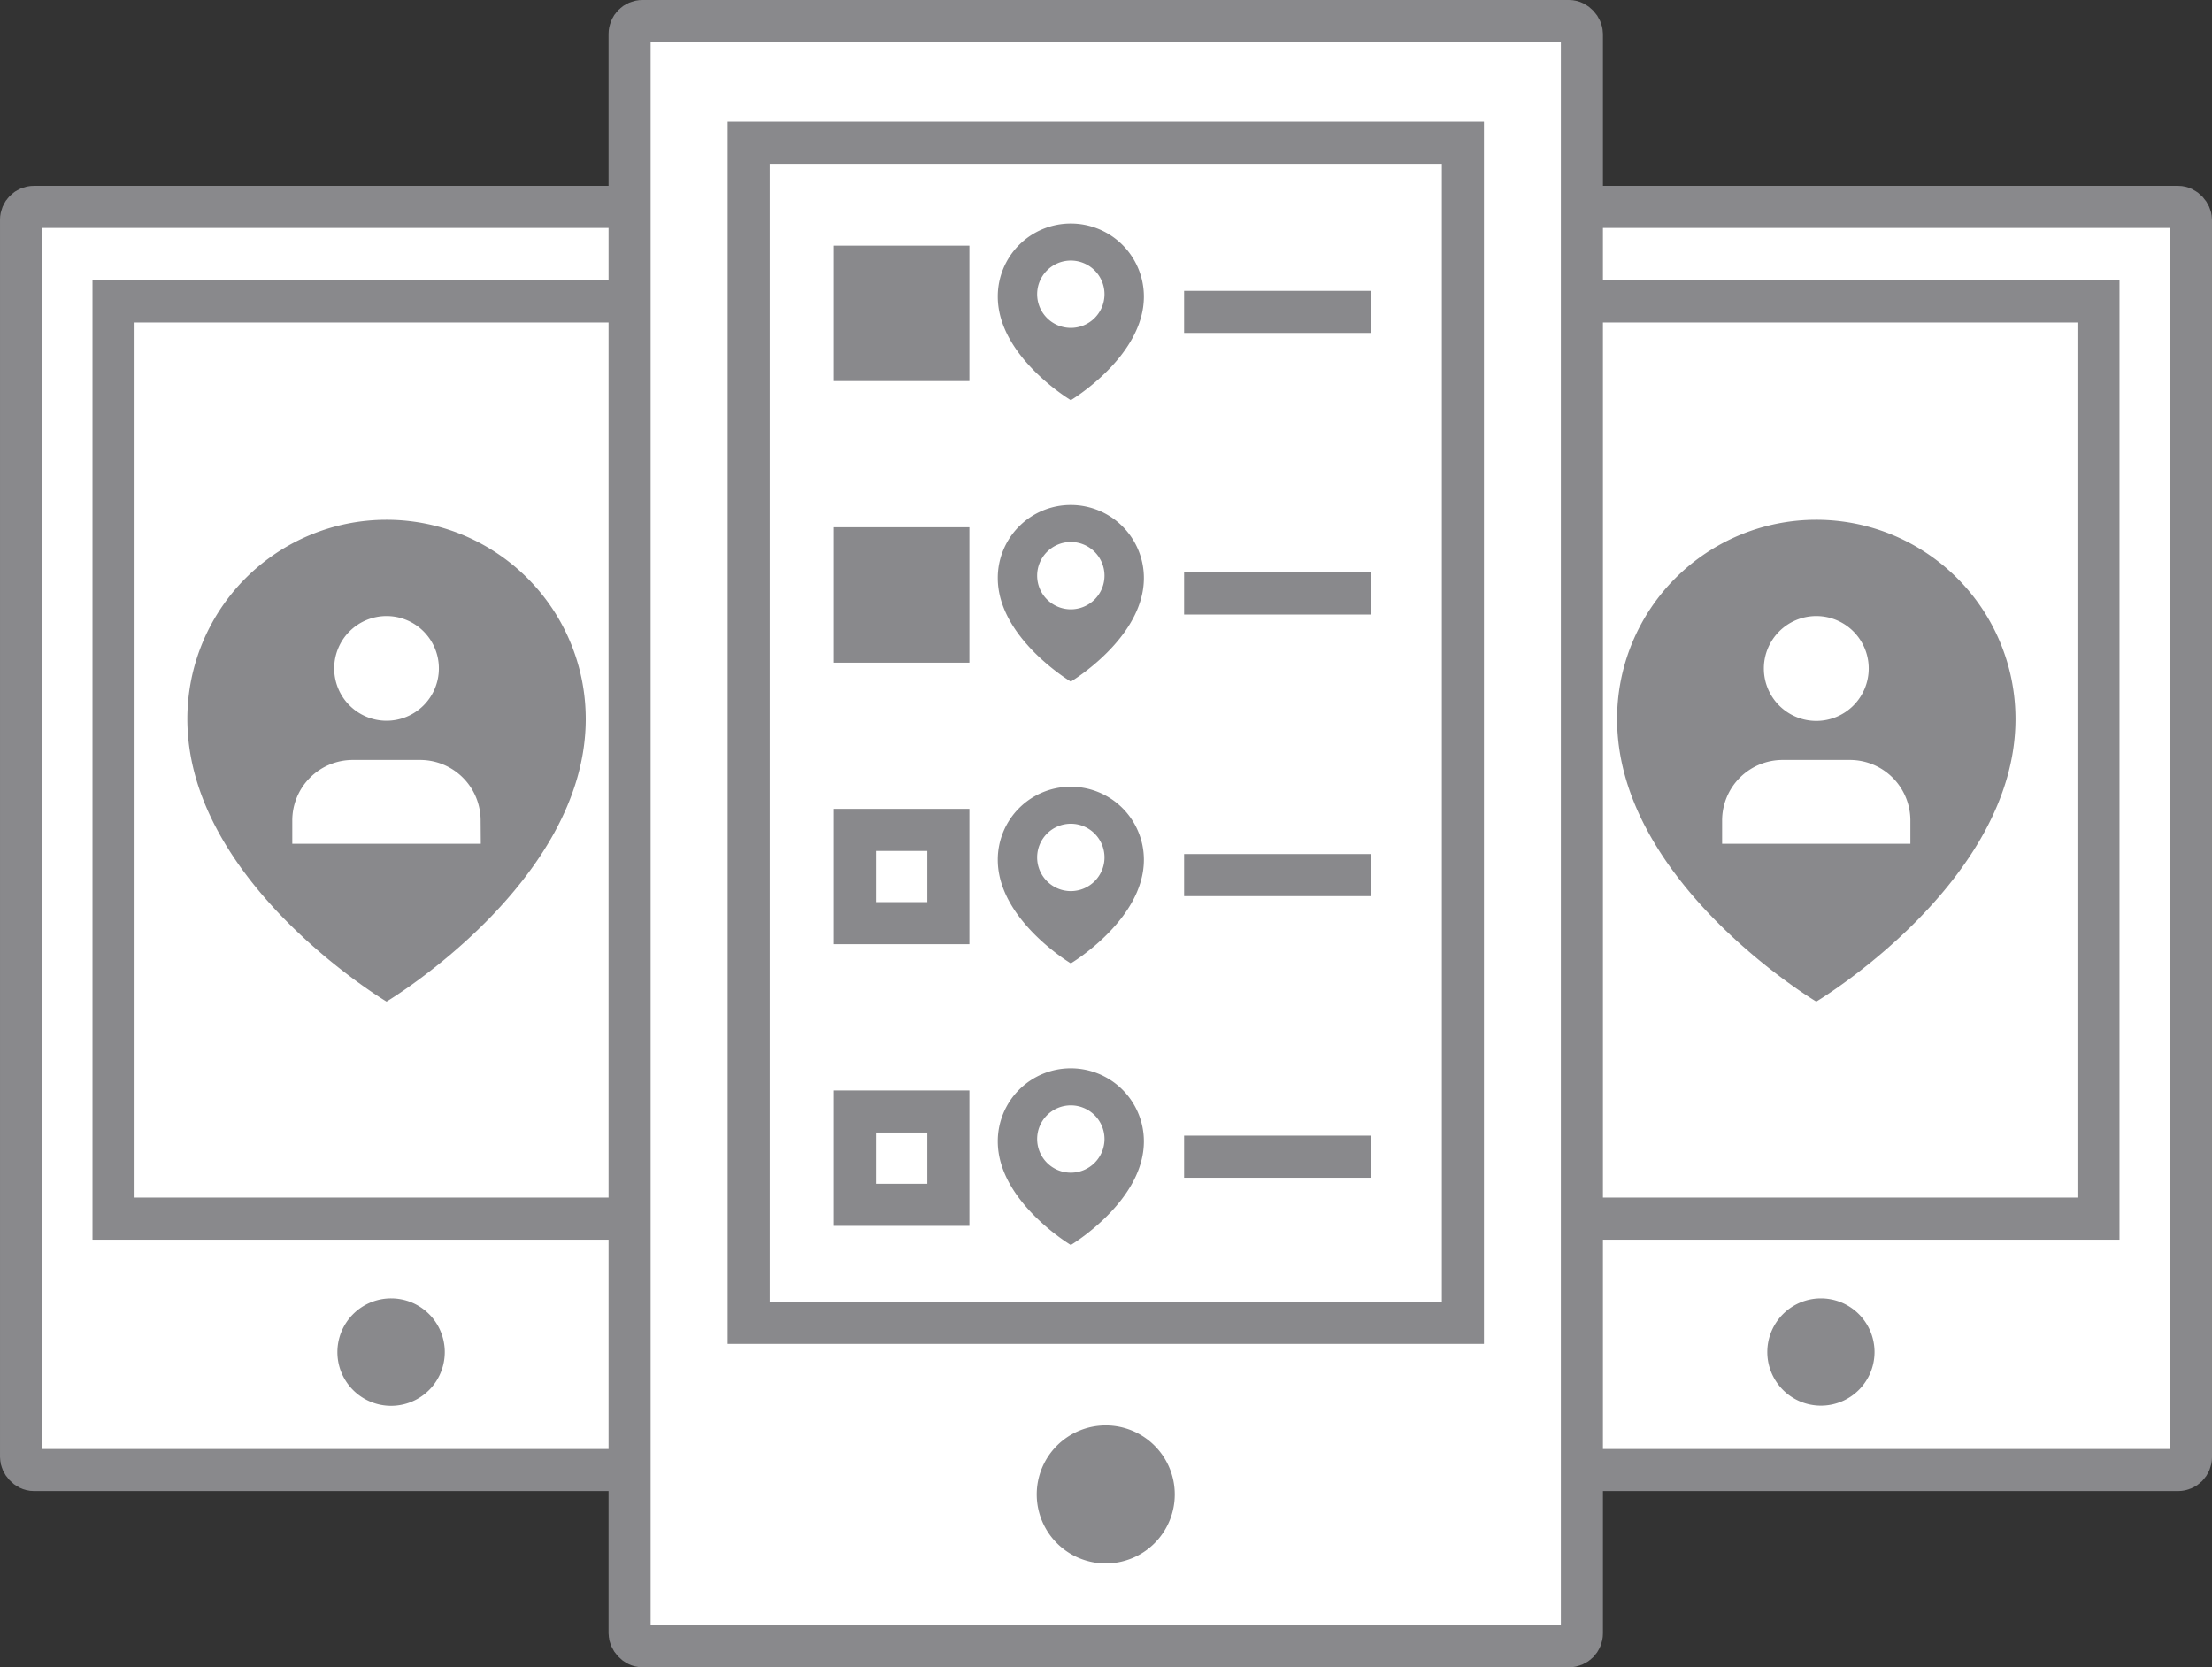 <svg id="Camada_1" data-name="Camada 1" xmlns="http://www.w3.org/2000/svg" xmlns:xlink="http://www.w3.org/1999/xlink" viewBox="0 0 262.84 198.11"><rect x="0" y="0" width="262.84" height="198.11" fill="#333333" stroke="none"/><defs><style>.cls-1,.cls-4{fill:none;}.cls-2{clip-path:url(#clip-path);}.cls-3{fill:#fff;}.cls-4{stroke:#89898c;stroke-miterlimit:10;stroke-width:5px;}.cls-5{fill:#89898c;}</style><clipPath id="clip-path" transform="translate(0 0)"><rect class="cls-1" width="262.84" height="198.11"/></clipPath></defs><title>espelhamento</title><g class="cls-2"><path class="cls-3" d="M258.81,174.67H173.93a1.53,1.53,0,0,1-1.54-1.53v-147a1.54,1.54,0,0,1,1.54-1.53h84.88a1.53,1.53,0,0,1,1.53,1.53v147a1.52,1.52,0,0,1-1.53,1.53" transform="translate(0 0)"/><rect class="cls-4" x="172.39" y="24.58" width="87.95" height="150.09" rx="1.53" ry="1.53"/><rect class="cls-3" x="183.39" y="35.82" width="65.96" height="108.98"/><rect class="cls-4" x="183.39" y="35.82" width="65.96" height="108.98"/><path class="cls-5" d="M222.74,160.65a6.37,6.37,0,1,1-6.37-6.37,6.37,6.37,0,0,1,6.37,6.37" transform="translate(0 0)"/><path class="cls-5" d="M215.82,61.76a23.67,23.67,0,0,0-23.67,23.67c0,19.44,23.67,33.58,23.67,33.58s23.67-14.14,23.67-33.58a23.67,23.67,0,0,0-23.67-23.67" transform="translate(0 0)"/><path class="cls-3" d="M222.05,79.42a6.23,6.23,0,1,1-6.23-6.22,6.23,6.23,0,0,1,6.23,6.22" transform="translate(0 0)"/><path class="cls-3" d="M227,100.26H204.63V97.5a7.19,7.19,0,0,1,7.19-7.2h8A7.19,7.19,0,0,1,227,97.5Z" transform="translate(0 0)"/><path class="cls-3" d="M88.92,174.67H4a1.53,1.53,0,0,1-1.53-1.53v-147A1.54,1.54,0,0,1,4,24.58H88.92a1.54,1.54,0,0,1,1.53,1.53v147a1.53,1.53,0,0,1-1.53,1.53" transform="translate(0 0)"/><rect class="cls-4" x="2.5" y="24.58" width="87.95" height="150.09" rx="1.53" ry="1.53"/><rect class="cls-3" x="13.49" y="35.82" width="65.96" height="108.98"/><rect class="cls-4" x="13.49" y="35.82" width="65.96" height="108.98"/><path class="cls-5" d="M52.85,160.65a6.38,6.38,0,1,1-6.37-6.37,6.37,6.37,0,0,1,6.37,6.37" transform="translate(0 0)"/><path class="cls-5" d="M45.93,61.76A23.67,23.67,0,0,0,22.26,85.43c0,19.44,23.67,33.58,23.67,33.58S69.6,104.87,69.6,85.43A23.67,23.67,0,0,0,45.93,61.76" transform="translate(0 0)"/><path class="cls-3" d="M52.15,79.42a6.22,6.22,0,1,1-6.22-6.22,6.22,6.22,0,0,1,6.22,6.22" transform="translate(0 0)"/><path class="cls-3" d="M57.13,100.26H34.73V97.5a7.19,7.19,0,0,1,7.19-7.2h8a7.19,7.19,0,0,1,7.19,7.2Z" transform="translate(0 0)"/><path class="cls-3" d="M186.44,195.61H76.34a1.53,1.53,0,0,1-1.53-1.53V4A1.54,1.54,0,0,1,76.34,2.5h110.1A1.53,1.53,0,0,1,188,4V194.08a1.52,1.52,0,0,1-1.53,1.53" transform="translate(0 0)"/><rect class="cls-4" x="74.81" y="2.5" width="113.16" height="193.11" rx="1.53" ry="1.53"/><rect class="cls-3" x="88.96" y="16.96" width="84.87" height="140.22"/><rect class="cls-4" x="88.96" y="16.96" width="84.87" height="140.22"/><path class="cls-5" d="M139.59,177.57a8.2,8.2,0,1,1-8.2-8.2,8.2,8.2,0,0,1,8.2,8.2" transform="translate(0 0)"/><path class="cls-3" d="M132.55,34.93a5.79,5.79,0,1,0-5.78,5.79,5.78,5.78,0,0,0,5.78-5.79" transform="translate(0 0)"/><path class="cls-5" d="M127.24,26.56a8.67,8.67,0,0,0-8.68,8.68c0,7.13,8.68,12.31,8.68,12.31s8.68-5.18,8.68-12.31a8.68,8.68,0,0,0-8.68-8.68m0,12.4a4,4,0,1,1,4-4,4,4,0,0,1-4,4" transform="translate(0 0)"/><line class="cls-3" x1="162.92" y1="37.06" x2="140.7" y2="37.06"/><line class="cls-4" x1="162.92" y1="37.06" x2="140.7" y2="37.06"/><rect class="cls-5" x="101.6" y="31.69" width="11.09" height="11.09"/><rect class="cls-4" x="101.6" y="31.69" width="11.09" height="11.09"/><path class="cls-3" d="M132.55,68.39a5.79,5.79,0,1,0-5.78,5.79,5.78,5.78,0,0,0,5.78-5.79" transform="translate(0 0)"/><path class="cls-5" d="M127.24,60a8.67,8.67,0,0,0-8.68,8.68c0,7.13,8.68,12.31,8.68,12.31s8.68-5.18,8.68-12.31A8.68,8.68,0,0,0,127.24,60m0,12.4a4,4,0,1,1,4-4,4,4,0,0,1-4,4" transform="translate(0 0)"/><line class="cls-3" x1="162.92" y1="70.52" x2="140.7" y2="70.52"/><line class="cls-4" x1="162.92" y1="70.52" x2="140.7" y2="70.52"/><rect class="cls-5" x="101.6" y="65.15" width="11.09" height="11.09"/><rect class="cls-4" x="101.6" y="65.15" width="11.09" height="11.09"/><path class="cls-3" d="M132.55,101.85a5.79,5.79,0,1,0-5.78,5.79,5.78,5.78,0,0,0,5.78-5.79" transform="translate(0 0)"/><path class="cls-5" d="M127.24,93.48a8.67,8.67,0,0,0-8.68,8.68c0,7.13,8.68,12.31,8.68,12.31s8.68-5.18,8.68-12.31a8.68,8.68,0,0,0-8.68-8.68m0,12.4a4,4,0,1,1,4-4,4,4,0,0,1-4,4" transform="translate(0 0)"/><line class="cls-3" x1="162.92" y1="103.98" x2="140.7" y2="103.98"/><line class="cls-4" x1="162.92" y1="103.98" x2="140.7" y2="103.98"/><rect class="cls-3" x="101.6" y="98.61" width="11.09" height="11.08"/><rect class="cls-4" x="101.6" y="98.61" width="11.09" height="11.08"/><path class="cls-3" d="M132.55,135.31a5.79,5.79,0,1,0-5.78,5.79,5.78,5.78,0,0,0,5.78-5.79" transform="translate(0 0)"/><path class="cls-5" d="M127.24,126.94a8.67,8.67,0,0,0-8.68,8.68c0,7.13,8.68,12.31,8.68,12.31s8.68-5.18,8.68-12.31a8.68,8.68,0,0,0-8.68-8.68m0,12.4a4,4,0,1,1,4-4,4,4,0,0,1-4,4" transform="translate(0 0)"/><line class="cls-3" x1="162.92" y1="137.44" x2="140.7" y2="137.44"/><line class="cls-4" x1="162.92" y1="137.44" x2="140.7" y2="137.44"/><rect class="cls-3" x="101.6" y="132.07" width="11.09" height="11.09"/><rect class="cls-4" x="101.6" y="132.07" width="11.09" height="11.09"/></g></svg>